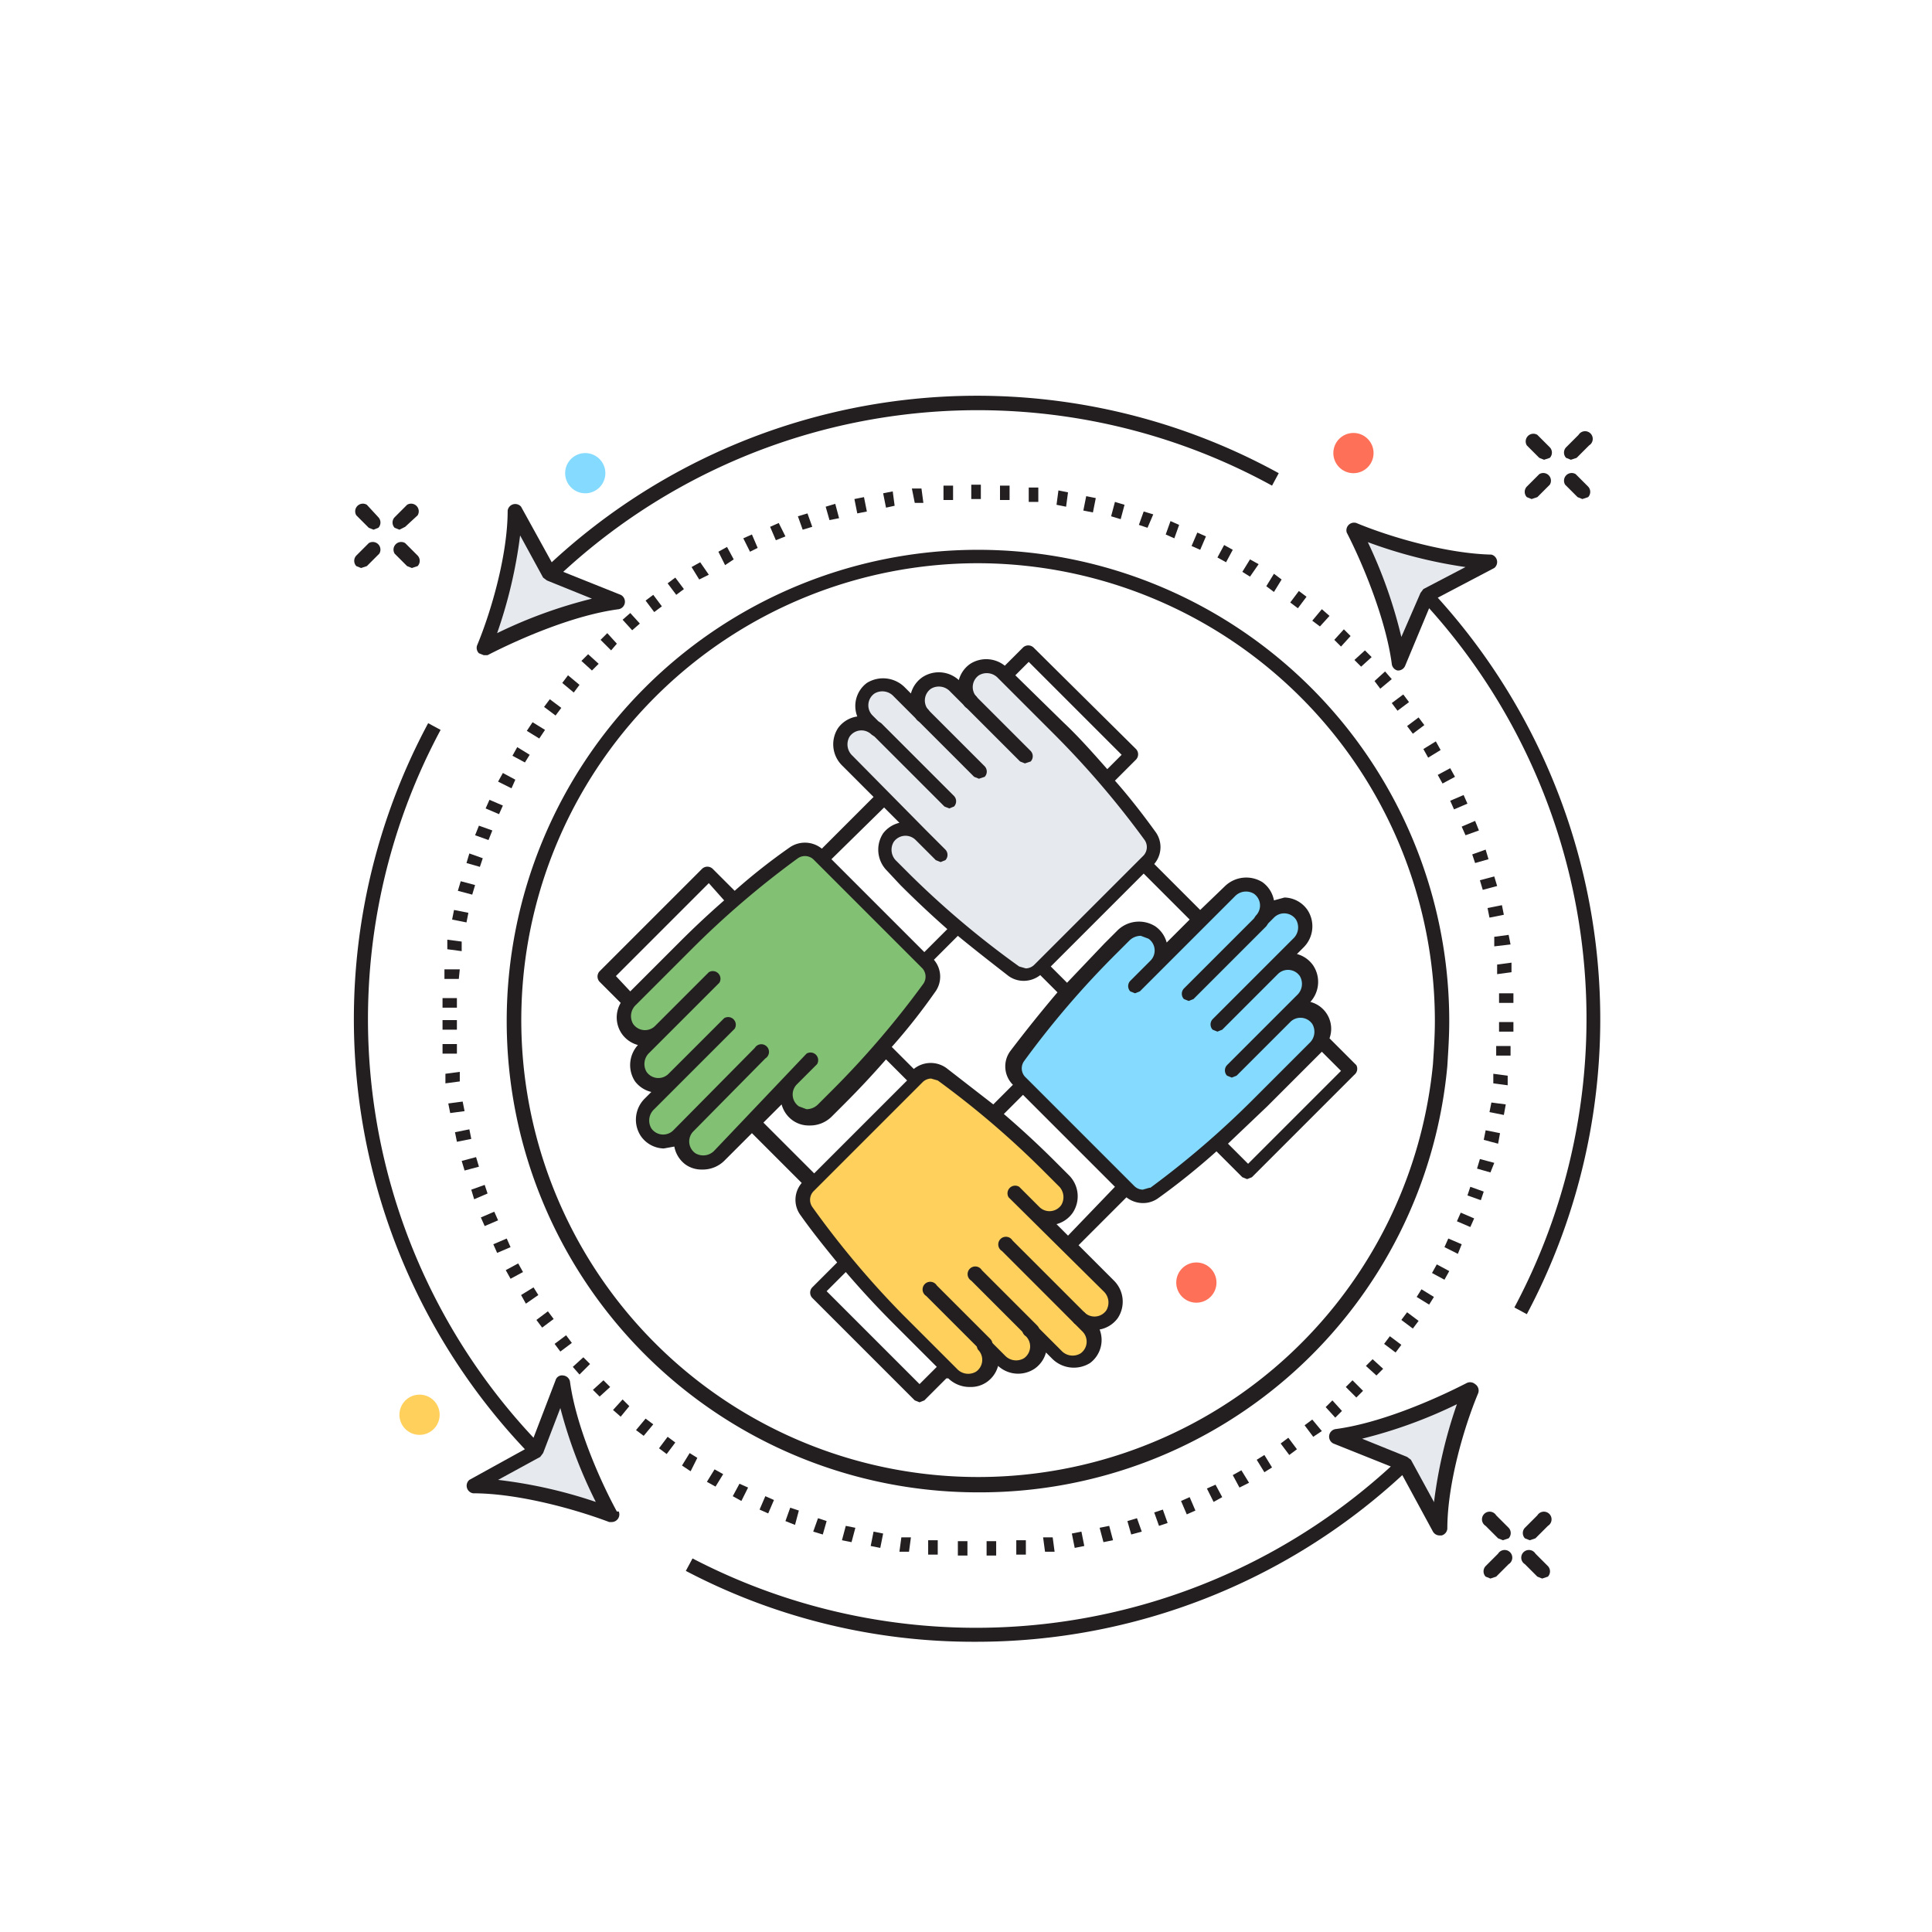 <svg id="Calque_2" data-name="Calque 2" xmlns="http://www.w3.org/2000/svg" viewBox="0 0 201.7 201.7"><title>logiciel-octopus-centre-services-partages</title><path d="M103,162.4v-1.5h1v1.5Zm-2,0h-1v-1.5h1Zm5.1-.1v-1.5h1v1.5Zm-8.2,0h-1v-1.5h1Zm11.2-.3-.2-1.5h1l.2,1.5Zm-14.2,0h-1l.2-1.5h1Zm17.3-.4-.3-1.5,1-.2.3,1.5Zm-20.3,0-1-.2.3-1.5,1,.2Zm23.3-.6-.4-1.5,1-.2.4,1.5Zm-26.3,0-1-.2.4-1.5,1,.2Zm29.2-.8-.4-1.4,1-.3.5,1.4Zm-32.2,0-1-.3.5-1.4.9.3Zm35.1-.9-.5-1.4.9-.3.5,1.4Zm-38-.1-1-.4.5-1.4.9.3Zm40.9-1.1-.6-1.4.9-.4.6,1.4ZM80.2,158l-.9-.4.6-1.4.9.4Zm46.5-1.2-.7-1.4.9-.4.7,1.3Zm-49.3-.1-.9-.5.7-1.3.9.4Zm52-1.4-.7-1.3.9-.5.8,1.3Zm-54.7-.1-.9-.5.8-1.3.9.5Zm57.3-1.5-.8-1.3.8-.5.8,1.3Zm-59.9-.1-.9-.6.8-1.3.8.5Zm62.5-1.7-.9-1.2.8-.6.9,1.2Zm-65-.1-.8-.6.9-1.2.8.6Zm67.5-1.8-.9-1.2.8-.6,1,1.2Zm-69.9-.1-.8-.6,1-1.2.8.6Zm72.2-1.9-1-1.1.7-.7,1,1.1Zm-74.6-.1-.8-.7,1-1.1.7.7Zm76.8-2-1.1-1.1.7-.7,1.1,1.1Zm-79-.1-.7-.7,1.1-1,.7.7Zm81.1-2.2-1.1-1,.7-.7,1.1,1Zm-83.2-.1-.7-.8,1.1-1,.7.7Zm85.2-2.3-1.2-.9.6-.8,1.2.9Zm-87.2-.1-.6-.8,1.2-.9.6.8Zm89-2.4-1.2-.9.6-.8,1.2.9Zm-90.9-.1-.6-.8,1.2-.9.6.8Zm92.6-2.4-1.3-.8.5-.8,1.3.8Zm-94.3-.1-.5-.9,1.3-.8.5.8Zm95.9-2.5-1.3-.7.5-.9,1.3.7Zm-97.5-.1-.5-.9,1.3-.7.5.9Zm98.9-2.6-1.4-.7.4-.9,1.4.6Zm-100.3-.1-.4-.9,1.4-.6.4.9Zm101.6-2.7-1.4-.6.4-.9,1.4.6Zm-102.9-.1-.4-.9,1.4-.6.4.9Zm104-2.7-1.4-.5.3-.9,1.4.5Zm-105.1-.1-.3-1,1.4-.5.3.9Zm106.1-2.8-1.4-.4.3-1,1.5.4Zm-107.1-.2-.3-1,1.5-.4.3,1Zm107.9-2.8-1.5-.4.2-1,1.5.3Zm-108.7-.2-.2-1,1.5-.3.2,1Zm109.3-2.8-1.5-.3.2-1,1.5.2Zm-110-.2-.2-1,1.5-.2.2,1Zm110.4-2.9-1.5-.2v-1l1.5.2Zm-110.9-.2v-1l1.5-.2v1Zm111.2-2.9h-1.5v-1h1.5Zm-111.5-.2v-1h1.5v1ZM158,107.7h-1.5q0-.5,0-1H158Q158,107.2,158,107.7Zm-111.8-.2q0-.5,0-1h1.5q0,.5,0,1Zm1.5-2.3H46.2v-1h1.5Zm108.8-.5v-1h1.5v1ZM47.9,102.2H46.4v-1H48Zm108.4-.5v-1l1.5-.2v1ZM48.2,99.3l-1.5-.2v-1l1.5.2ZM156,98.8v-1l1.5-.2.2,1ZM48.7,96.3,47.2,96l.2-1,1.5.3Zm106.8-.5-.2-1,1.5-.3.2,1ZM49.3,93.4,47.8,93l.3-1,1.5.4Zm105.5-.5-.3-1,1.5-.4.3,1ZM50.1,90.5l-1.4-.4.3-1,1.4.5ZM154,90.1l-.3-.9,1.4-.5.3,1ZM51,87.7l-1.4-.5.4-1,1.4.5Zm102-.5-.4-.9,1.4-.6.4,1ZM52.1,85l-1.4-.6.4-.9,1.4.6Zm99.7-.5-.4-.9,1.4-.6.4.9ZM53.4,82.3,52,81.6l.5-.9,1.3.7Zm97.2-.5-.5-.9,1.3-.7.5.9ZM54.8,79.6l-1.3-.7L54,78l1.3.8Zm94.3-.5-.5-.9,1.3-.8.5.9ZM56.3,77.1l-1.3-.8.6-.9,1.3.8Zm91.2-.5-.6-.8,1.2-.9.6.8ZM58,74.7l-1.2-.9.6-.8,1.2.9Zm87.9-.5-.6-.8,1.2-.9.6.8Zm-86-1.9-1.2-1,.6-.8,1.2,1Zm84.2-.4-.6-.8,1.1-1,.7.8ZM61.8,70l-1.1-1,.7-.7,1.1,1Zm80.3-.4-.7-.7,1.1-1,.7.7ZM63.8,67.9l-1.1-1.1.7-.7,1,1.1Zm76.2-.4-.7-.7,1-1.1.7.7ZM66,65.8l-1-1.1.8-.7,1,1.1Zm71.8-.4-.8-.6,1-1.2.8.7ZM68.3,63.9l-.9-1.2.8-.6.9,1.2Zm67.2-.4-.8-.6.9-1.2.8.6ZM70.6,62.1l-.9-1.2.8-.6.9,1.2Zm62.4-.3-.8-.6.8-1.3.8.6Zm-60-1.3-.8-1.3.9-.5L74,60Zm57.5-.3-.8-.5.8-1.3.9.5ZM75.7,59,75,57.6l.9-.5.7,1.3Zm52.3-.3-.9-.5.7-1.3.9.5ZM78.3,57.6l-.7-1.4.9-.4.6,1.4Zm47-.2-.9-.4.6-1.4.9.4Zm-44.3-1-.6-1.4.9-.4L82,56Zm41.6-.2-.9-.4.5-1.4.9.4Zm-38.8-.9-.5-1.4,1-.3.5,1.4Zm36-.2-.9-.3.5-1.4,1,.3Zm-33.2-.8-.4-1.4,1-.3.4,1.5Zm30.4-.1-1-.3.4-1.5,1,.3Zm-27.5-.6-.3-1.5,1-.2.3,1.5Zm24.6-.1-1-.2.3-1.5,1,.2ZM92.5,53l-.3-1.5,1-.2.2,1.5Zm18.8-.1-1-.2.2-1.5,1,.2Zm-15.8-.4L95.2,51h1l.2,1.5Zm12.9-.1h-1V50.9h1Zm-9.9-.2V50.7h1v1.5Zm6.9,0h-1V50.7h1Zm-4-.1V50.6h1v1.5h-1Z" style="fill:#231f20"/><path d="M102.1,155.8a49.2,49.2,0,1,1,49.2-49.2c0,1.6-.1,3.1-.2,4.7A49,49,0,0,1,102.1,155.8Zm0-97a47.7,47.7,0,1,0,47.5,52.3c.1-1.5.2-3,.2-4.5A47.8,47.8,0,0,0,102.1,58.8Z" style="fill:#231f20"/><path d="M119.8,89.9a2,2,0,0,0,.2-2.6A94.2,94.2,0,0,0,110.4,76l-5.7-5.7a2.3,2.3,0,0,0-3-.3,2.2,2.2,0,0,0-.3,3.4l-1.7-1.7a2.3,2.3,0,0,0-3-.3,2.2,2.2,0,0,0-.3,3.4l-2.6-2.6a2.3,2.3,0,0,0-3-.3,2.2,2.2,0,0,0-.3,3.4l.9.9a2.2,2.2,0,0,0-3.4.3,2.3,2.3,0,0,0,.3,3l7.8,7.8a2.2,2.2,0,0,0-3.4.3,2.3,2.3,0,0,0,.3,3l1.4,1.4a94.3,94.3,0,0,0,11.3,9.6,2,2,0,0,0,2.6-.2Z" style="fill:#e6e9ee"/><path d="M117.9,124.4a2,2,0,0,0,2.6.2,94.2,94.2,0,0,0,11.3-9.6l5.7-5.7a2.3,2.3,0,0,0,.3-3,2.2,2.2,0,0,0-3.4-.3l1.7-1.7a2.3,2.3,0,0,0,.3-3,2.2,2.2,0,0,0-3.4-.3l2.6-2.6a2.3,2.3,0,0,0,.3-3,2.2,2.2,0,0,0-3.4-.3l-.9.9a2.2,2.2,0,0,0-.3-3.4,2.3,2.3,0,0,0-3,.3l-7.8,7.8a2.2,2.2,0,0,0-.3-3.4,2.3,2.3,0,0,0-3,.3l-1.4,1.4a94.3,94.3,0,0,0-9.6,11.3,2,2,0,0,0,.2,2.6Z" style="fill:#84dbff"/><path d="M84.4,123.8a2,2,0,0,0-.2,2.6,94.2,94.2,0,0,0,9.6,11.3l5.7,5.7a2.3,2.3,0,0,0,3,.3,2.2,2.2,0,0,0,.3-3.4l1.7,1.7a2.3,2.3,0,0,0,3,.3,2.2,2.2,0,0,0,.3-3.4l2.6,2.6a2.3,2.3,0,0,0,3,.3,2.2,2.2,0,0,0,.3-3.4l-.9-.9a2.2,2.2,0,0,0,3.4-.3,2.3,2.3,0,0,0-.3-3l-7.8-7.8a2.2,2.2,0,0,0,3.4-.3,2.3,2.3,0,0,0-.3-3l-1.4-1.4a94.3,94.3,0,0,0-11.3-9.6,2,2,0,0,0-2.6.2Z" style="fill:#ffd05b"/><path d="M102.8,141.1l-.5-.2-5.6-5.6a.8.8,0,1,1,1.1-1.1l5.6,5.6a.8.8,0,0,1,0,1.1Z" style="fill:#231f20"/><path d="M107.7,139.7l-.5-.2-5.8-5.8a.8.8,0,1,1,1.1-1.1l5.8,5.8a.8.8,0,0,1,0,1.1Z" style="fill:#231f20"/><path d="M112.7,138.4l-.5-.2-7.6-7.6a.8.8,0,1,1,1.1-1.1l7.6,7.6a.8.8,0,0,1,0,1.1Z" style="fill:#231f20"/><path d="M85.5,89.3a2,2,0,0,0-2.6-.2,94.2,94.2,0,0,0-11.3,9.6l-5.7,5.7a2.3,2.3,0,0,0-.3,3,2.2,2.2,0,0,0,3.4.3l-1.7,1.7a2.3,2.3,0,0,0-.3,3,2.2,2.2,0,0,0,3.4.3l-2.6,2.6a2.3,2.3,0,0,0-.3,3,2.2,2.2,0,0,0,3.4.3l.9-.9a2.2,2.2,0,0,0,.3,3.4,2.3,2.3,0,0,0,3-.3l7.8-7.8a2.2,2.2,0,0,0,.3,3.4,2.3,2.3,0,0,0,3-.3l1.4-1.4a94.3,94.3,0,0,0,9.6-11.3,2,2,0,0,0-.2-2.6Z" style="fill:#82c073"/><path d="M107,79.7l-.5-.2-5.6-5.6a.8.8,0,1,1,1.1-1.1l5.6,5.6a.8.8,0,0,1,0,1.1Z" style="fill:#231f20"/><path d="M102.2,81.3l-.5-.2-5.8-5.8A.8.8,0,1,1,97,74.2l5.8,5.8a.8.8,0,0,1,0,1.1Z" style="fill:#231f20"/><path d="M141.6,111.2l-2.8-2.8a2.9,2.9,0,0,0-2-3.8,3.1,3.1,0,0,0,.3-3.8,3,3,0,0,0-1.7-1.2l.7-.7a3.1,3.1,0,0,0,.4-3.9,3,3,0,0,0-2.4-1.3L133,94a3,3,0,0,0-1.2-1.9,3.2,3.2,0,0,0-3.9.4L125.3,95l-4.8-4.8a2.7,2.7,0,0,0,.1-3.4c-1.3-1.8-2.7-3.6-4.2-5.3l2.2-2.2a.8.8,0,0,0,0-1.1L107.9,67.6a.8.8,0,0,0-1.1,0l-1.9,1.9a3.1,3.1,0,0,0-3.6-.2,3,3,0,0,0-1.2,1.7,3.1,3.1,0,0,0-3.8-.3,3,3,0,0,0-1.2,1.7l-.7-.7a3.2,3.2,0,0,0-3.9-.4,3,3,0,0,0-1,3.5A3,3,0,0,0,87.5,76a3.1,3.1,0,0,0,.4,3.9l3.3,3.3-5.4,5.4a2.8,2.8,0,0,0-3.4-.1c-2,1.4-3.9,2.9-5.7,4.5l-2.3-2.3a.8.8,0,0,0-1.1,0L62.6,101.4a.8.8,0,0,0,0,1.1l2.2,2.2a3,3,0,0,0,.1,3.2,3,3,0,0,0,1.7,1.2,3.1,3.1,0,0,0-.3,3.8A3,3,0,0,0,68,114l-.7.7a3.1,3.1,0,0,0-.4,3.9,3,3,0,0,0,2.4,1.3l1.1-.2a3,3,0,0,0,1.2,1.9,2.9,2.9,0,0,0,1.7.5,3.2,3.2,0,0,0,2.3-.9l2.9-2.9,5.2,5.2a2.7,2.7,0,0,0-.1,3.4c1.2,1.7,2.5,3.3,3.8,4.9l-2.6,2.6a.8.8,0,0,0,0,1.1l10.7,10.7.5.2.5-.2,2.3-2.3H99a3.2,3.2,0,0,0,2.3.9,2.9,2.9,0,0,0,1.7-.5,3,3,0,0,0,1.2-1.7,3.1,3.1,0,0,0,3.8.3,3,3,0,0,0,1.2-1.7l.7.7a3.2,3.2,0,0,0,3.9.4,3,3,0,0,0,1-3.5,3,3,0,0,0,1.9-1.2,3.1,3.1,0,0,0-.4-3.9l-3.7-3.7,5-5a2.8,2.8,0,0,0,1.7.6,2.7,2.7,0,0,0,1.6-.5c2.1-1.5,4.2-3.2,6.1-4.9l2.7,2.7.5.2.5-.2,10.7-10.7A.8.8,0,0,0,141.6,111.2ZM124.2,96l-2.4,2.4a3,3,0,0,0-1.2-1.7,3.2,3.2,0,0,0-3.9.4l-1.4,1.4-3.9,4.1-1.7-1.7,9.7-9.7Zm-18.4,17.2-2.1,2.1-4.9-3.8a2.8,2.8,0,0,0-3.4.1l-2.3-2.3c1.6-1.8,3.1-3.7,4.5-5.7a2.7,2.7,0,0,0-.1-3.4l2.5-2.5c1.7,1.4,3.5,2.8,5.3,4.2a2.7,2.7,0,0,0,1.6.5,2.8,2.8,0,0,0,1.7-.6l1.8,1.8c-1.7,2-3.3,4-4.9,6.1A2.7,2.7,0,0,0,105.8,113.3Zm1.6-44.1,9.7,9.7-1.5,1.5c-1.5-1.7-3-3.4-4.6-4.9L106,70.5ZM89,78.9a1.6,1.6,0,0,1-.3-2,1.5,1.5,0,0,1,2.3-.2l.3.2,7.3,7.3.5.2.5-.2a.8.8,0,0,0,0-1.1L92,75.5l-.3-.2-.6-.6a1.5,1.5,0,0,1,.2-2.3,1.6,1.6,0,0,1,2,.3l2.6,2.6A.8.8,0,0,0,97,74.2a1.5,1.5,0,0,1,.2-2.3,1.6,1.6,0,0,1,2,.3l1.7,1.7a.8.8,0,0,0,1.1-1.1,1.5,1.5,0,0,1,.2-2.3,1.6,1.6,0,0,1,2,.3l5.7,5.7a93.8,93.8,0,0,1,9.6,11.2,1.3,1.3,0,0,1-.1,1.6l-11.4,11.4a1.3,1.3,0,0,1-.9.4l-.7-.2A93.8,93.8,0,0,1,95,91.3l-1.4-1.4a1.6,1.6,0,0,1-.3-2,1.5,1.5,0,0,1,2.3-.2l2.1,2.1.5.2.5-.2a.8.8,0,0,0,0-1.1l-2.1-2.1Zm3.3,5.4,1.6,1.6A3,3,0,0,0,92.2,87a3.1,3.1,0,0,0,.4,3.9L94,92.4c1.6,1.6,3.2,3.1,4.9,4.6l-2.4,2.4-9.7-9.7Zm-28,17.6,9.7-9.7L75.6,94c-1.6,1.4-3.1,2.8-4.6,4.3l-5.2,5.2Zm10.3,18.2a1.6,1.6,0,0,1-2,.3,1.5,1.5,0,0,1-.2-2.3l7.5-7.6a.8.8,0,1,0-1.1-1.1L70.3,118a1.5,1.5,0,0,1-2.3-.2,1.6,1.6,0,0,1,.3-2l2.6-2.6,5.8-5.8a.8.8,0,0,0-1.1-1.1l-5.8,5.8a1.5,1.5,0,0,1-2.3-.2,1.6,1.6,0,0,1,.3-2l1.7-1.7,5.6-5.6a.8.8,0,0,0-1.1-1.1l-5.6,5.6a1.5,1.5,0,0,1-2.3-.2,1.6,1.6,0,0,1,.3-2l5.7-5.7a93.8,93.8,0,0,1,11.2-9.6,1.3,1.3,0,0,1,1.6.1l11.4,11.4a1.3,1.3,0,0,1,.1,1.6,93.8,93.8,0,0,1-9.6,11.2l-1.4,1.4a1.7,1.7,0,0,1-1.2.5l-.8-.3a1.5,1.5,0,0,1-.2-2.3h0l2.1-2.1a.8.8,0,0,0-1.1-1.1Zm5.1-2.9,1.9-1.9a3,3,0,0,0,1.2,1.7,2.9,2.9,0,0,0,1.7.5,3.2,3.2,0,0,0,2.3-.9l1.4-1.4c1.5-1.5,2.9-3,4.3-4.6l2.2,2.2-9.7,9.7ZM96,144.5l-9.7-9.7,2-2q2.4,2.8,5,5.4l4.5,4.5Zm19.2-9.7a1.6,1.6,0,0,1,.3,2,1.5,1.5,0,0,1-2.3.2.8.8,0,0,0-1.1,1.1l.9.9a1.5,1.5,0,0,1-.2,2.3,1.6,1.6,0,0,1-2-.3l-2.6-2.6a.8.8,0,1,0-1.1,1.1,1.5,1.5,0,0,1-.2,2.3,1.6,1.6,0,0,1-2-.3l-1.7-1.7h0a.8.8,0,0,0-1.1,1.1h0a1.5,1.5,0,0,1-.2,2.3,1.6,1.6,0,0,1-2-.3l-5.7-5.7A93.8,93.8,0,0,1,84.8,126a1.3,1.3,0,0,1,.1-1.6l.3-.3L96,113.3h0l.3-.3a1.3,1.3,0,0,1,.9-.4l.7.2a93.7,93.7,0,0,1,11.2,9.6l1.4,1.4a1.6,1.6,0,0,1,.3,2,1.5,1.5,0,0,1-2.3.2l-2.1-2.1a.8.8,0,0,0-1.1,1.1Zm-3.7-5.8-1.2-1.2a3,3,0,0,0,1.7-1.2,3.1,3.1,0,0,0-.4-3.9l-1.4-1.4q-2.6-2.6-5.4-5l2-2,4.8,4.8,4.8,4.8Zm8.5-5-.7.2a1.3,1.3,0,0,1-.9-.4l-.3-.3h0l-5.4-5.4-5.7-5.7a1.3,1.3,0,0,1-.1-1.6,93.8,93.8,0,0,1,9.6-11.2l1.4-1.4a1.7,1.7,0,0,1,1.2-.5l.8.3a1.5,1.5,0,0,1,.2,2.3h0l-2.1,2.1a.8.8,0,0,0,0,1.1l.5.2.5-.2,2.1-2.1h0l7.8-7.8a1.6,1.6,0,0,1,2-.3,1.5,1.5,0,0,1,.2,2.3l-.2.3-7.3,7.3a.8.8,0,0,0,0,1.1l.5.2.5-.2,7.6-7.6.2-.3.6-.6a1.5,1.5,0,0,1,2.3.2,1.6,1.6,0,0,1-.3,2l-2.6,2.6h0l-5.8,5.8a.8.8,0,0,0,0,1.1l.5.2.5-.2,5.8-5.8h0a1.5,1.5,0,0,1,2.3.2,1.6,1.6,0,0,1-.3,2l-1.7,1.7-5.6,5.6a.8.8,0,0,0,0,1.1l.5.2.5-.2,5.6-5.6a1.5,1.5,0,0,1,2.3.2,1.6,1.6,0,0,1-.3,2l-5.7,5.7A93.8,93.8,0,0,1,120.1,124Zm10.3-2.5-2.1-2.1,4.1-3.9,5.7-5.7,2,2Z" style="fill:#231f20"/><path d="M164,48l-.5-.2a.8.8,0,0,1,0-1.1l1.3-1.3a.8.8,0,1,1,1.1,1.1l-1.3,1.3Z" style="fill:#231f20"/><path d="M159.9,52.1l-.5-.2a.8.8,0,0,1,0-1.1l1.3-1.3a.8.8,0,0,1,1.1,1.1l-1.3,1.3Z" style="fill:#231f20"/><path d="M165.2,52.1l-.5-.2-1.3-1.3a.8.8,0,0,1,1.1-1.1l1.3,1.3a.8.8,0,0,1,0,1.1Z" style="fill:#231f20"/><path d="M161.2,48l-.5-.2-1.3-1.3a.8.8,0,0,1,1.1-1.1l1.3,1.3a.8.8,0,0,1,0,1.1Z" style="fill:#231f20"/><path d="M159.7,160.8l-.5-.2a.8.8,0,0,1,0-1.1l1.3-1.3a.8.8,0,1,1,1.1,1.1l-1.3,1.3Z" style="fill:#231f20"/><path d="M155.6,164.8l-.5-.2a.8.8,0,0,1,0-1.1l1.3-1.3a.8.8,0,1,1,1.1,1.1l-1.3,1.3Z" style="fill:#231f20"/><path d="M161,164.8l-.5-.2-1.3-1.3a.8.8,0,1,1,1.1-1.1l1.3,1.3a.8.8,0,0,1,0,1.1Z" style="fill:#231f20"/><path d="M156.9,160.8l-.5-.2-1.3-1.3a.8.8,0,1,1,1.1-1.1l1.3,1.3a.8.8,0,0,1,0,1.1Z" style="fill:#231f20"/><path d="M41.7,55.3l-.5-.2a.8.8,0,0,1,0-1.1l1.3-1.3a.8.8,0,0,1,1.1,1.1L42.3,55Z" style="fill:#231f20"/><path d="M37.7,59.3l-.5-.2a.8.8,0,0,1,0-1.1l1.3-1.3a.8.8,0,0,1,1.1,1.1l-1.3,1.3Z" style="fill:#231f20"/><path d="M43,59.3l-.5-.2-1.3-1.3a.8.8,0,0,1,1.1-1.1L43.6,58a.8.8,0,0,1,0,1.1Z" style="fill:#231f20"/><path d="M39,55.3l-.5-.2-1.3-1.3a.8.8,0,0,1,1.1-1.1L39.5,54a.8.8,0,0,1,0,1.1Z" style="fill:#231f20"/><path d="M63.8,158.2c-2.2-4-4.4-9.6-5-13.9L56,151.4l-6.7,3.7C53.7,155.1,59.5,156.6,63.8,158.2Z" style="fill:#e6e9ee"/><path d="M50.5,67.6c4-2.1,9.6-4.3,13.9-4.9l-7.1-2.8-3.6-6.7C53.7,57.6,52.2,63.4,50.5,67.6Z" style="fill:#e6e9ee"/><path d="M153.5,145.1c-4,2.1-9.6,4.3-13.9,4.9l7.1,2.8,3.6,6.7C150.3,155.2,151.8,149.4,153.5,145.1Z" style="fill:#e6e9ee"/><path d="M141.3,55.3c2.1,4.1,4.2,9.6,4.7,14l2.9-7.1,6.7-3.6C151.3,58.5,145.5,57,141.3,55.3Z" style="fill:#e6e9ee"/><path d="M64.4,157.8c-1.9-3.5-4.3-9.1-4.9-13.6a.8.8,0,0,0-.7-.6.7.7,0,0,0-.8.5l-2.3,6A63.9,63.9,0,0,1,46,76.2l-1.3-.7a65.4,65.4,0,0,0,10.1,75.8L49,154.5a.8.8,0,0,0,.4,1.4c4.6,0,10.5,1.6,14.2,3h.3a.8.8,0,0,0,.7-1.1ZM52,154.5l4.4-2.4.3-.4,1.8-4.7a49.7,49.7,0,0,0,3.7,9.8A49.7,49.7,0,0,0,52,154.5Z" style="fill:#231f20"/><path d="M57.6,58.7l-3.2-5.8a.8.8,0,0,0-1.4.4c0,4.6-1.7,10.5-3.2,14.1a.8.8,0,0,0,.2.8l.5.2h.4c3.5-1.8,9.1-4.2,13.7-4.8a.8.8,0,0,0,.2-1.5l-6-2.4a63.9,63.9,0,0,1,74-9l.7-1.3A65.4,65.4,0,0,0,57.6,58.7Zm-5.7,7.4a49.6,49.6,0,0,0,2.4-10.2l2.4,4.4.4.3,4.7,1.9A49.7,49.7,0,0,0,51.9,66.1Z" style="fill:#231f20"/><path d="M154,144.5a.8.8,0,0,0-.9-.1c-3.5,1.8-9.1,4.2-13.7,4.8a.8.8,0,0,0-.2,1.5l6,2.4a64.1,64.1,0,0,1-72.9,9.6l-.7,1.3a64.6,64.6,0,0,0,30.2,7.4A65.5,65.5,0,0,0,146.4,154l3.2,5.9a.8.8,0,0,0,.7.4h.2a.8.8,0,0,0,.6-.7c0-4.6,1.7-10.5,3.2-14.1A.8.8,0,0,0,154,144.5Zm-4.3,12.3-2.4-4.4-.4-.3-4.7-1.9a49.7,49.7,0,0,0,9.9-3.6A49.6,49.6,0,0,0,149.7,156.9Z" style="fill:#231f20"/><path d="M150.1,62.4l5.9-3.1a.8.8,0,0,0-.3-1.4c-4.6-.1-10.5-1.8-14.1-3.3a.8.8,0,0,0-1,1c1.8,3.5,4.1,9.2,4.7,13.7a.8.8,0,0,0,.6.7h.1a.8.8,0,0,0,.7-.5l2.5-6a64.1,64.1,0,0,1,8.9,73l1.3.7A65.6,65.6,0,0,0,150.1,62.4Zm-3.8,4.1a49.7,49.7,0,0,0-3.5-9.9A49.7,49.7,0,0,0,153,59.2l-4.4,2.3-.3.4Z" style="fill:#231f20"/><circle cx="43.8" cy="147.7" r="2.1" style="fill:#ffd05b"/><circle cx="141.3" cy="47.3" r="2.1" style="fill:#ff7058"/><circle cx="124.9" cy="133.9" r="2.1" style="fill:#ff7058"/><circle cx="61.1" cy="49.4" r="2.1" style="fill:#84dbff"/></svg>